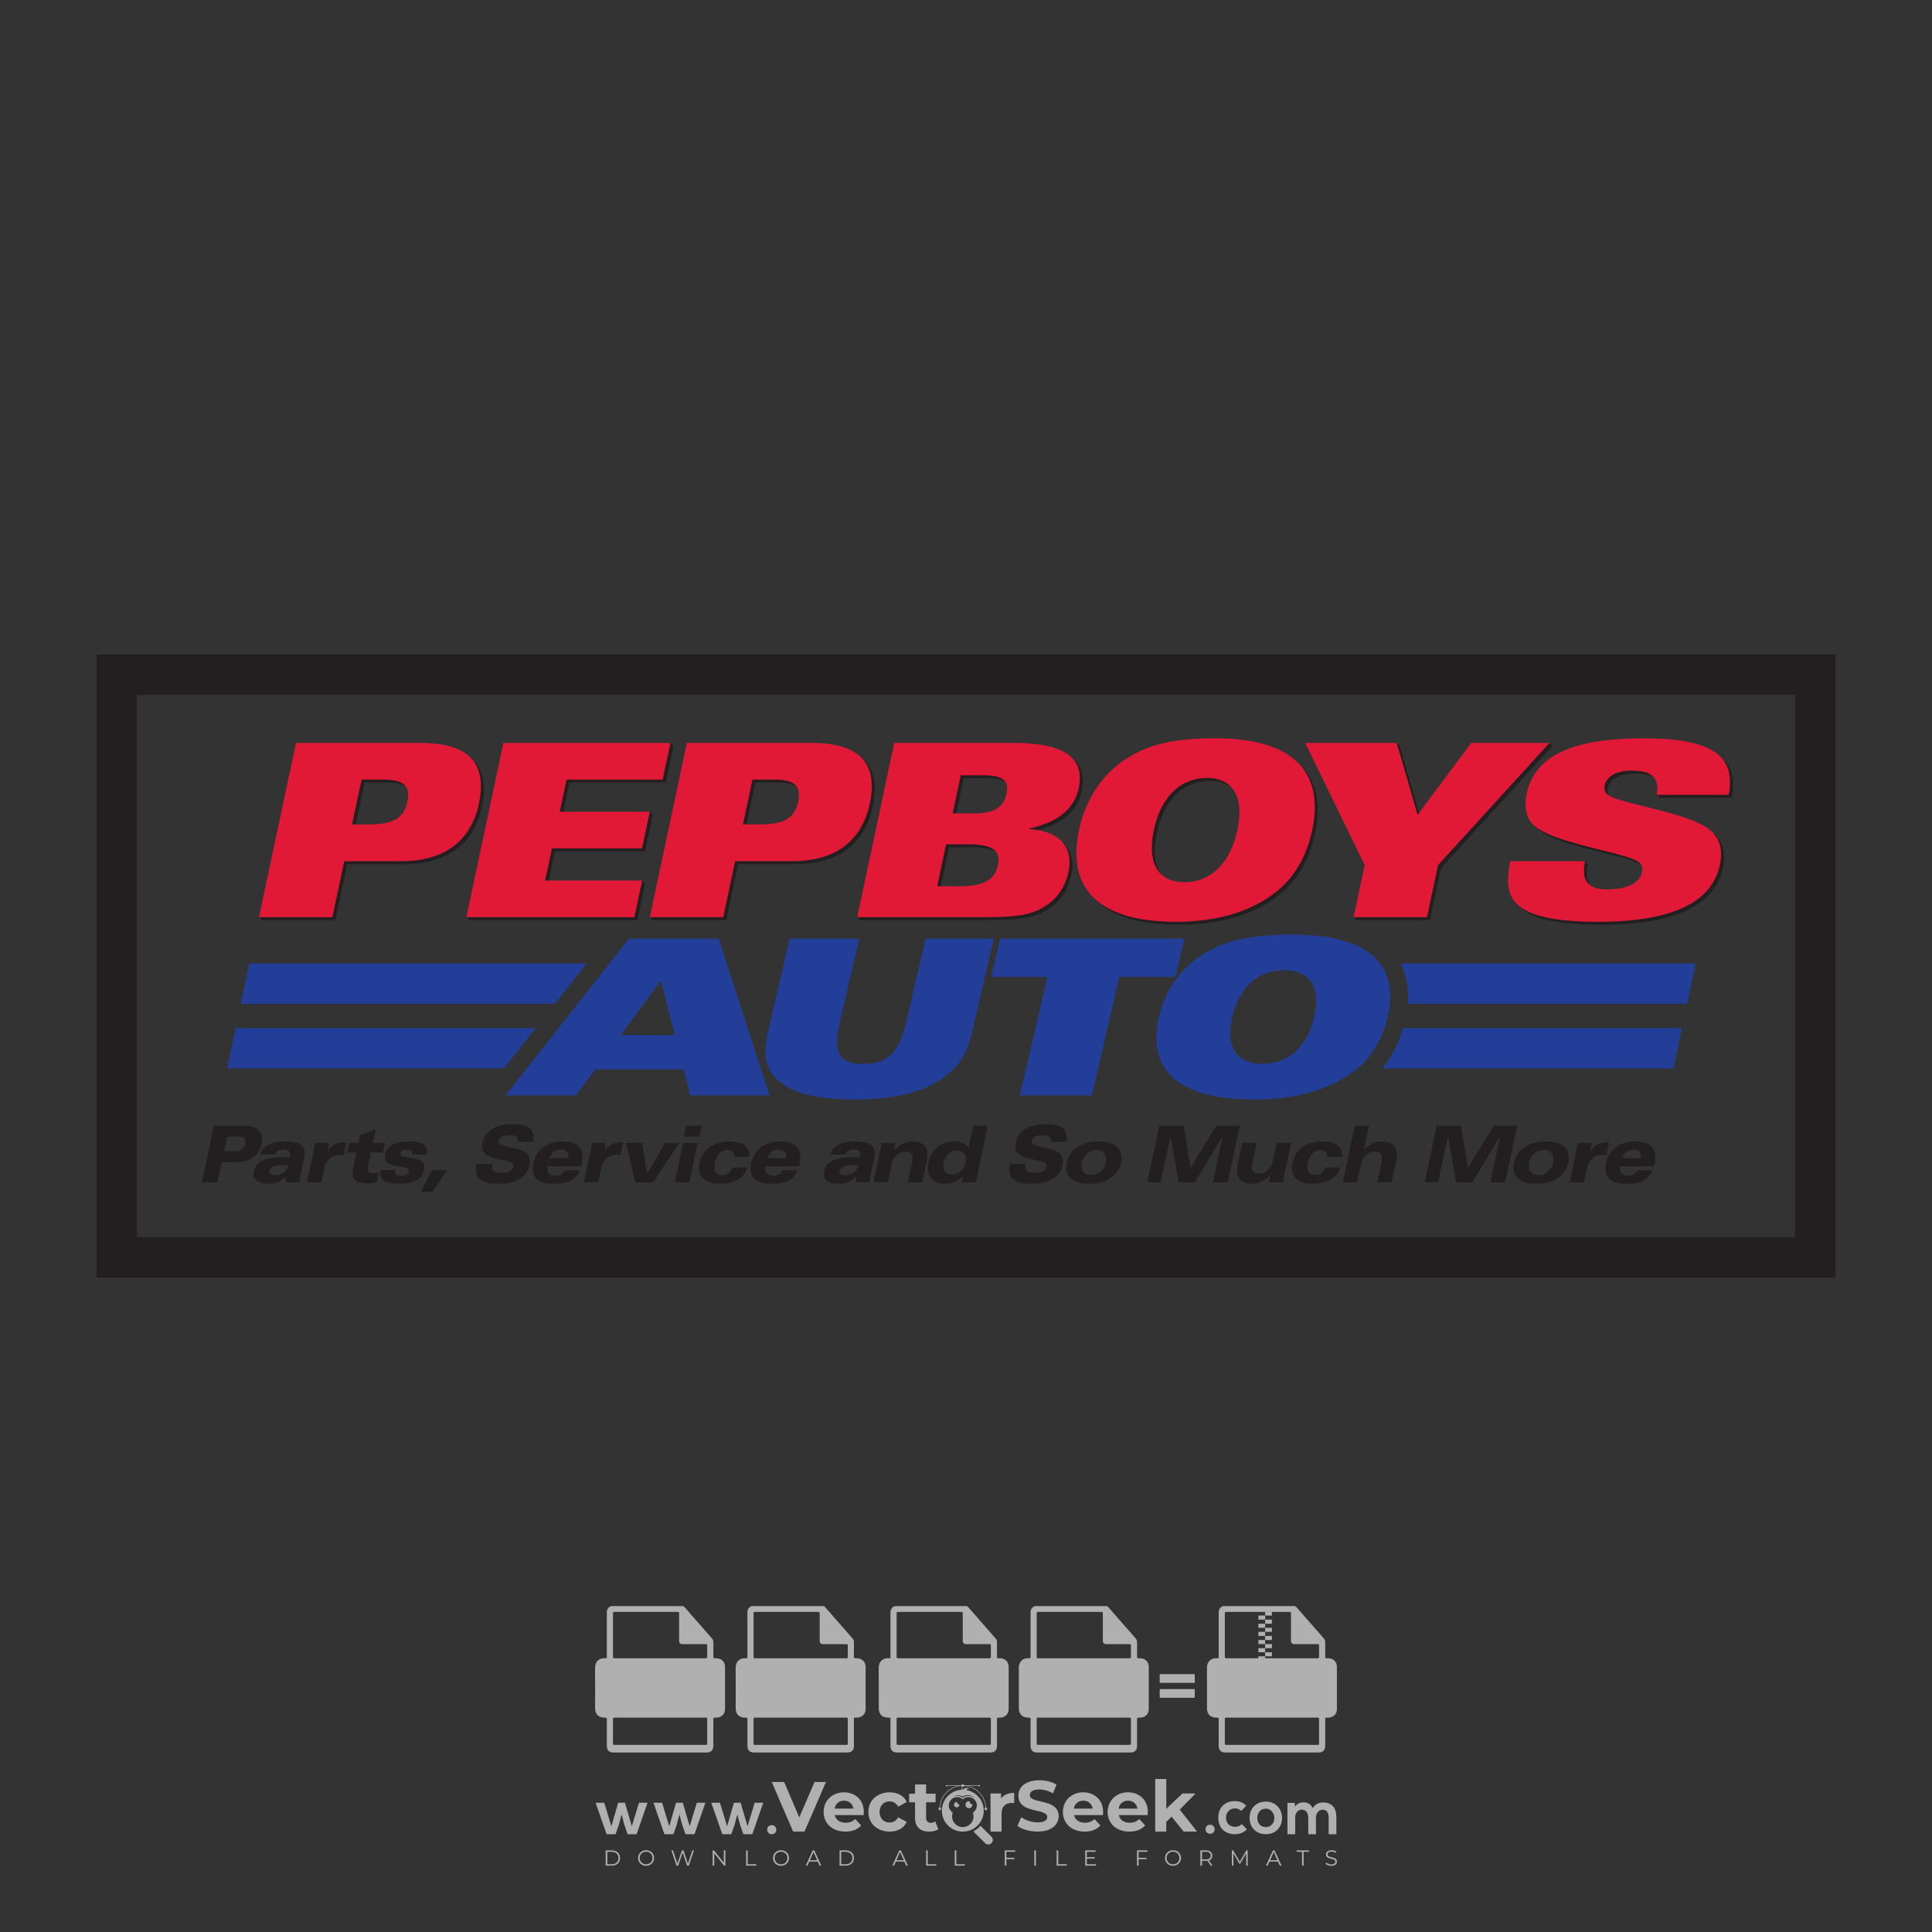 <?xml version="1.0" encoding="iso-8859-1"?>
<!-- Generator: Adobe Illustrator 24.3.0, SVG Export Plug-In . SVG Version: 6.00 Build 0)  -->
<svg version="1.1" id="Layer_1" xmlns="http://www.w3.org/2000/svg" xmlns:xlink="http://www.w3.org/1999/xlink" x="0px" y="0px"
	 viewBox="0 0 500 500" style="enable-background:new 0 0 500 500;" xml:space="preserve">
<rect x="0" y="0" width="500" height="500" fill="#333333" stroke="none"/>
<g id="watermark_1_">
	<g>
		<g id="watermark" style="opacity:0.61;">
			<g>
				<g>
					<g>
						<g>
							<polygon style="fill:#FFFFFF;" points="213.765,461.172 208.204,474.017 205.268,474.017 199.726,461.172 202.938,461.172 
								206.846,470.347 210.81,461.172 							"/>
						</g>
						<g>
							<path style="fill:#FFFFFF;" d="M223.507,469.741h-7.469c0.275,1.23,1.321,1.982,2.826,1.982c1.046,0,1.798-0.312,2.477-0.954
								l1.523,1.651c-0.917,1.046-2.294,1.597-4.074,1.597c-3.413,0-5.634-2.147-5.634-5.083c0-2.954,2.257-5.083,5.267-5.083
								c2.899,0,5.138,1.945,5.138,5.12C223.562,469.191,223.526,469.503,223.507,469.741 M216.002,468.071h4.863
								c-0.202-1.248-1.138-2.055-2.422-2.055C217.139,466.016,216.204,466.805,216.002,468.071"/>
						</g>
						<g>
							<path style="fill:#FFFFFF;" d="M224.735,468.934c0-2.973,2.294-5.083,5.505-5.083c2.074,0,3.707,0.899,4.423,2.514
								l-2.22,1.193c-0.532-0.936-1.321-1.358-2.221-1.358c-1.45,0-2.587,1.009-2.587,2.734c0,1.725,1.138,2.734,2.587,2.734
								c0.899,0,1.688-0.404,2.221-1.358l2.22,1.211c-0.716,1.578-2.349,2.495-4.423,2.495
								C227.029,474.017,224.735,471.907,224.735,468.934"/>
						</g>
						<g>
							<path style="fill:#FFFFFF;" d="M242.828,473.393c-0.587,0.422-1.45,0.624-2.331,0.624c-2.33,0-3.688-1.193-3.688-3.542
								v-4.055h-1.523v-2.202h1.523v-2.404h2.863v2.404h2.459v2.202h-2.459v4.019c0,0.844,0.458,1.303,1.229,1.303
								c0.422,0,0.844-0.128,1.156-0.367L242.828,473.393z"/>
						</g>
					</g>
					<g>
						<path style="fill:#FFFFFF;" d="M262.474,463.997v2.643c-0.238-0.018-0.422-0.037-0.642-0.037
							c-1.578,0-2.624,0.862-2.624,2.753v4.661h-2.863v-9.873h2.734v1.303C259.776,464.493,260.951,463.997,262.474,463.997"/>
					</g>
					<g>
						<path style="fill:#FFFFFF;" d="M263.299,472.53l1.009-2.239c1.083,0.789,2.697,1.339,4.239,1.339
							c1.762,0,2.477-0.587,2.477-1.376c0-2.404-7.469-0.752-7.469-5.524c0-2.184,1.762-4,5.413-4c1.615,0,3.267,0.385,4.459,1.138
							l-0.918,2.257c-1.193-0.679-2.422-1.009-3.56-1.009c-1.761,0-2.44,0.66-2.44,1.468c0,2.367,7.468,0.734,7.468,5.45
							c0,2.147-1.78,3.982-5.45,3.982C266.492,474.017,264.437,473.411,263.299,472.53"/>
					</g>
					<g>
						<path style="fill:#FFFFFF;" d="M285.428,469.741h-7.469c0.275,1.23,1.321,1.982,2.826,1.982c1.046,0,1.798-0.312,2.477-0.954
							l1.523,1.651c-0.918,1.046-2.294,1.597-4.074,1.597c-3.413,0-5.634-2.147-5.634-5.083c0-2.954,2.257-5.083,5.267-5.083
							c2.9,0,5.138,1.945,5.138,5.12C285.484,469.191,285.447,469.503,285.428,469.741 M277.923,468.071h4.863
							c-0.202-1.248-1.138-2.055-2.422-2.055C279.061,466.016,278.125,466.805,277.923,468.071"/>
					</g>
					<g>
						<path style="fill:#FFFFFF;" d="M297.007,469.741h-7.469c0.275,1.23,1.321,1.982,2.826,1.982c1.046,0,1.798-0.312,2.477-0.954
							l1.523,1.651c-0.918,1.046-2.294,1.597-4.074,1.597c-3.413,0-5.634-2.147-5.634-5.083c0-2.954,2.257-5.083,5.267-5.083
							c2.899,0,5.138,1.945,5.138,5.12C297.062,469.191,297.025,469.503,297.007,469.741 M289.501,468.071h4.863
							c-0.202-1.248-1.138-2.055-2.422-2.055C290.639,466.016,289.703,466.805,289.501,468.071"/>
					</g>
					<g>
						<polygon style="fill:#FFFFFF;" points="303.208,470.145 301.831,471.503 301.831,474.017 298.969,474.017 298.969,460.401 
							301.831,460.401 301.831,468.108 306.016,464.144 309.429,464.144 305.318,468.328 309.796,474.017 306.327,474.017 						"/>
					</g>
					<g>
						<path style="fill:#FFFFFF;" d="M256.601,475.359L256.601,475.359l-2.86-2.86c-0.435,0.508-0.953,0.943-1.534,1.284
							c-0.092,0.069-0.186,0.136-0.283,0.199l3.027,3.027c0.456,0.456,1.195,0.456,1.65,0
							C257.057,476.554,257.057,475.815,256.601,475.359"/>
					</g>
					<g>
						<path style="fill:#FFFFFF;" d="M249.984,463.244c0.221-0.173,0.495-0.281,0.797-0.281c0.042,0,0.083,0.002,0.124,0.006
							c-0.214-0.156-0.478-0.249-0.764-0.249c-0.395,0-0.744,0.18-0.981,0.458c-0.051,0-0.1,0.006-0.151,0.008
							c0.039-0.077,0.064-0.162,0.064-0.255c0-0.234-0.143-0.434-0.346-0.519c0.087,0.126,0.138,0.279,0.138,0.445
							c0,0.122-0.031,0.237-0.081,0.341c-2.811,0.201-5.03,2.539-5.03,5.4c0,2.993,2.426,5.42,5.42,5.42
							c2.993,0,5.42-2.426,5.42-5.42C254.595,465.879,252.593,463.635,249.984,463.244 M247.983,464.656
							c0.435,0,0.844,0.112,1.199,0.309c0.374-0.245,0.82-0.387,1.299-0.387c0.711,0,1.348,0.312,1.784,0.806
							c-0.435-0.379-1.004-0.61-1.627-0.61c-0.449,0-0.87,0.12-1.234,0.329c-0.079,0.046-0.156,0.096-0.229,0.15
							c-0.065-0.048-0.133-0.093-0.204-0.134c-0.369-0.219-0.8-0.344-1.26-0.344c-0.3,0-0.588,0.054-0.854,0.152
							C247.196,464.754,247.578,464.656,247.983,464.656 M251.772,469.098c0.115,0.305,0.181,0.634,0.181,0.979
							c0,1.534-1.244,2.777-2.778,2.777c-1.534,0-2.777-1.243-2.777-2.777c0-0.345,0.066-0.674,0.181-0.979
							c-0.62-0.382-1.035-1.064-1.035-1.846c0-1.197,0.971-2.168,2.168-2.168c0.565,0,1.078,0.218,1.463,0.572
							c0.386-0.354,0.899-0.572,1.464-0.572c1.197,0,2.168,0.971,2.168,2.168C252.807,468.034,252.392,468.716,251.772,469.098"/>
					</g>
					<g>
						<path style="fill:#FFFFFF;" d="M251.666,467.061c0,0.497-0.404,0.901-0.901,0.901c-0.497,0-0.901-0.404-0.901-0.901
							s0.404-0.901,0.901-0.901c0.101,0,0.197,0.017,0.287,0.047c-0.03,0.062-0.045,0.132-0.045,0.204
							c0,0.273,0.221,0.494,0.494,0.494c0.05,0,0.099-0.008,0.146-0.022C251.66,466.941,251.666,467,251.666,467.061"/>
					</g>
					<g>
						<path style="fill:#FFFFFF;" d="M248.255,467.061c0,0.376-0.305,0.681-0.681,0.681c-0.376,0-0.681-0.305-0.681-0.681
							s0.305-0.681,0.681-0.681c0.076,0,0.149,0.013,0.217,0.035c-0.023,0.047-0.034,0.1-0.034,0.155
							c0,0.206,0.167,0.374,0.374,0.374c0.038,0,0.075-0.006,0.11-0.017C248.25,466.97,248.255,467.015,248.255,467.061"/>
					</g>
					<g>
						<g>
							<g>
								<rect x="242.908" y="467.83" style="fill:#FFFFFF;" width="0.616" height="0.616"/>
							</g>
							<g>
								<rect x="254.827" y="467.83" style="fill:#FFFFFF;" width="0.616" height="0.616"/>
							</g>
							<g>
								<path style="fill:#FFFFFF;" d="M255.205,468.082h-0.14c0-3.248-2.642-5.89-5.89-5.89c-3.248,0-5.89,2.642-5.89,5.89h-0.14
									c0-1.611,0.627-3.125,1.766-4.264c1.139-1.139,2.653-1.766,4.264-1.766c1.611,0,3.125,0.627,4.264,1.766
									C254.578,464.957,255.205,466.471,255.205,468.082"/>
							</g>
						</g>
						<g>
							<rect x="248.868" y="461.814" style="fill:#FFFFFF;" width="0.616" height="0.616"/>
						</g>
						<g>
							<rect x="244.95" y="462.052" style="fill:#FFFFFF;" width="8.45" height="0.14"/>
						</g>
						<g>
							<path style="fill:#FFFFFF;" d="M245.174,462.15c0,0.108-0.088,0.196-0.196,0.196c-0.108,0-0.196-0.088-0.196-0.196
								c0-0.108,0.088-0.196,0.196-0.196C245.086,461.954,245.174,462.042,245.174,462.15"/>
						</g>
						<g>
							<path style="fill:#FFFFFF;" d="M253.596,462.15c0,0.108-0.088,0.196-0.196,0.196c-0.108,0-0.196-0.088-0.196-0.196
								c0-0.108,0.088-0.196,0.196-0.196C253.509,461.954,253.596,462.042,253.596,462.15"/>
						</g>
					</g>
				</g>
				<g>
					<path style="fill:#FFFFFF;" d="M314.356,473.409c0,1.559-2.364,1.559-2.364,0C311.993,471.851,314.356,471.851,314.356,473.409
						z"/>
				</g>
				<g>
					<g>
						<g>
							<path style="fill:#FFFFFF;" d="M161.739,466.549l1.772,6.088l1.855-6.088h2.215l-2.823,8.14h-2.33l-0.837-2.396l-0.722-2.708
								l-0.722,2.708l-0.837,2.396h-2.33l-2.839-8.14h2.231l1.855,6.088l1.756-6.088H161.739z"/>
						</g>
						<g>
							<path style="fill:#FFFFFF;" d="M176.713,466.549l1.772,6.088l1.855-6.088h2.215l-2.823,8.14h-2.33l-0.837-2.396l-0.722-2.708
								l-0.722,2.708l-0.837,2.396h-2.33l-2.839-8.14h2.231l1.855,6.088l1.756-6.088H176.713z"/>
						</g>
						<g>
							<path style="fill:#FFFFFF;" d="M191.687,466.549l1.772,6.088l1.855-6.088h2.215l-2.823,8.14h-2.33l-0.837-2.396l-0.722-2.708
								l-0.722,2.708l-0.837,2.396h-2.33l-2.839-8.14h2.231l1.855,6.088l1.756-6.088H191.687z"/>
						</g>
					</g>
					<g>
						<path style="fill:#FFFFFF;" d="M200.908,473.52c0,1.559-2.364,1.559-2.364,0C198.545,471.962,200.908,471.962,200.908,473.52z
							"/>
					</g>
					<g>
						<path style="fill:#FFFFFF;" d="M322.71,473.409c-0.935,0.919-1.919,1.28-3.117,1.28c-2.346,0-4.3-1.411-4.3-4.282
							s1.953-4.284,4.3-4.284c1.149,0,2.035,0.329,2.921,1.199l-1.264,1.329c-0.476-0.428-1.066-0.64-1.623-0.64
							c-1.346,0-2.33,0.985-2.33,2.396c0,1.542,1.05,2.362,2.297,2.362c0.64,0,1.28-0.18,1.772-0.672L322.71,473.409z"/>
					</g>
					<g>
						<path style="fill:#FFFFFF;" d="M331.805,470.472c0,2.33-1.591,4.217-4.217,4.217c-2.626,0-4.201-1.887-4.201-4.217
							c0-2.314,1.609-4.217,4.185-4.217C330.149,466.255,331.805,468.158,331.805,470.472z M325.389,470.472
							c0,1.231,0.739,2.38,2.199,2.38c1.46,0,2.199-1.149,2.199-2.38c0-1.215-0.854-2.396-2.199-2.396
							C326.144,468.077,325.389,469.258,325.389,470.472z"/>
					</g>
					<g>
						<path style="fill:#FFFFFF;" d="M338.572,474.689v-4.332c0-1.068-0.559-2.035-1.658-2.035c-1.082,0-1.722,0.967-1.722,2.035
							v4.332h-2.003v-8.107h1.855l0.148,0.985c0.426-0.82,1.362-1.116,2.133-1.116c0.969,0,1.937,0.394,2.396,1.51
							c0.723-1.149,1.658-1.478,2.708-1.478c2.297,0,3.43,1.412,3.43,3.84v4.365h-2.003v-4.365c0-1.066-0.442-1.97-1.526-1.97
							c-1.082,0-1.756,0.935-1.756,2.003v4.332H338.572z"/>
					</g>
				</g>
			</g>
		</g>
		<g style="opacity:0.61;">
			<g>
				<g>
					<path style="fill:#FFFFFF;" d="M345.988,431.299c-0.006-1.224-0.959-2.121-2.189-2.14c-0.924-0.014-0.832,0.12-0.834-0.867
						c-0.003-1.097-0.007-2.194,0.003-3.292c0.003-0.379-0.112-0.691-0.362-0.976c-2.342-2.668-4.678-5.342-7.019-8.011
						c-0.12-0.137-0.275-0.244-0.414-0.366c-6.214,0-12.427,0-18.641,0c-0.794,0.293-1.14,0.868-1.138,1.709
						c0.01,3.748,0.004,7.496,0.004,11.243c0,0.556-0.003,0.589-0.55,0.551c-1.497-0.102-2.516,0.986-2.497,2.492
						c0.044,3.476,0.013,6.953,0.014,10.429c0.001,1.58,0.867,2.443,2.45,2.449c0.582,0.002,0.582,0.002,0.582,0.6
						c0,2.219-0.001,4.438,0.001,6.657c0.001,1.192,0.58,1.771,1.768,1.771c8.013,0.001,16.027,0.001,24.04,0
						c1.168,0,1.755-0.583,1.757-1.745c0.002-2.256,0-4.512,0.001-6.768c0-0.512,0.002-0.511,0.52-0.515
						c0.271-0.002,0.541,0.008,0.809-0.058c0.996-0.246,1.69-1.044,1.694-2.069C346.003,438.696,346.005,434.997,345.988,431.299z
						 M317.537,417.162c5.337,0,10.674,0,16.01,0c0.548,0,0.554,0.007,0.554,0.561c0.001,2.243-0.001,4.486,0.001,6.73
						c0.001,0.811,0.249,1.059,1.06,1.059c1.91,0.001,3.821,0,5.731,0.001c0.458,0,0.479,0.021,0.481,0.483
						c0.003,0.887,0.002,1.775,0,2.662c-0.001,0.477-0.024,0.498-0.504,0.499c-3.895,0.001-7.79,0-11.684,0
						c-3.882,0-7.765,0-11.647,0c-0.55,0-0.552-0.001-0.552-0.561c-0.001-3.624-0.001-7.247,0-10.871
						C316.987,417.166,316.991,417.162,317.537,417.162z M340.822,451.579c-3.883,0.001-7.766,0-11.65,0c-3.871,0-7.742,0-11.613,0
						c-0.572,0-0.574-0.002-0.574-0.579c-0.001-1.997-0.001-3.994,0.001-5.991c0-0.464,0.023-0.486,0.478-0.487
						c7.803-0.001,15.607-0.001,23.41,0c0.478,0,0.499,0.02,0.499,0.503c0.002,1.997,0.001,3.994,0,5.991
						C341.375,451.574,341.37,451.579,340.822,451.579z"/>
				</g>
				<g>
					<g>
						<rect x="327.418" y="417.053" style="fill:#FFFFFF;" width="1.757" height="1.054"/>
					</g>
					<g>
						<rect x="325.662" y="418.107" style="fill:#FFFFFF;" width="1.757" height="1.054"/>
					</g>
					<g>
						<rect x="327.418" y="419.161" style="fill:#FFFFFF;" width="1.757" height="1.054"/>
					</g>
					<g>
						<rect x="325.662" y="420.215" style="fill:#FFFFFF;" width="1.757" height="1.054"/>
					</g>
					<g>
						<rect x="327.418" y="421.269" style="fill:#FFFFFF;" width="1.757" height="1.054"/>
					</g>
					<g>
						<rect x="325.662" y="422.323" style="fill:#FFFFFF;" width="1.757" height="1.054"/>
					</g>
					<g>
						<rect x="327.418" y="423.378" style="fill:#FFFFFF;" width="1.757" height="1.054"/>
					</g>
					<g>
						<rect x="325.662" y="424.432" style="fill:#FFFFFF;" width="1.757" height="1.054"/>
					</g>
					<g>
						<rect x="327.418" y="425.486" style="fill:#FFFFFF;" width="1.757" height="1.054"/>
					</g>
					<g>
						<rect x="325.662" y="426.54" style="fill:#FFFFFF;" width="1.757" height="1.054"/>
					</g>
					<g>
						<rect x="327.418" y="427.594" style="fill:#FFFFFF;" width="1.757" height="1.054"/>
					</g>
					<g>
						<rect x="325.662" y="428.648" style="fill:#FFFFFF;" width="1.757" height="1.054"/>
					</g>
				</g>
			</g>
			<g>
				<path style="fill:#FFFFFF;" d="M187.637,431.299c-0.006-1.224-0.959-2.121-2.189-2.14c-0.924-0.014-0.832,0.12-0.834-0.867
					c-0.003-1.097-0.007-2.194,0.003-3.292c0.003-0.379-0.112-0.691-0.362-0.976c-2.342-2.668-4.678-5.342-7.019-8.011
					c-0.12-0.137-0.275-0.244-0.414-0.366c-6.214,0-12.427,0-18.641,0c-0.794,0.293-1.14,0.868-1.138,1.709
					c0.01,3.748,0.004,7.496,0.004,11.243c0,0.556-0.003,0.589-0.55,0.551c-1.497-0.102-2.516,0.986-2.497,2.492
					c0.044,3.476,0.013,6.953,0.014,10.429c0.001,1.58,0.867,2.443,2.45,2.449c0.582,0.002,0.582,0.002,0.582,0.6
					c0,2.219-0.001,4.438,0.001,6.657c0.001,1.192,0.58,1.771,1.768,1.771c8.013,0.001,16.027,0.001,24.04,0
					c1.168,0,1.755-0.583,1.757-1.745c0.002-2.256,0-4.512,0.001-6.768c0-0.512,0.002-0.511,0.52-0.515
					c0.271-0.002,0.541,0.008,0.809-0.058c0.996-0.246,1.69-1.044,1.694-2.069C187.652,438.696,187.655,434.997,187.637,431.299z
					 M159.187,417.162c5.337,0,10.674,0,16.01,0c0.548,0,0.554,0.007,0.554,0.561c0.001,2.243-0.001,4.486,0.001,6.73
					c0.001,0.811,0.249,1.059,1.06,1.059c1.91,0.001,3.821,0,5.731,0.001c0.458,0,0.479,0.021,0.481,0.483
					c0.003,0.887,0.002,1.775,0,2.662c-0.001,0.477-0.024,0.498-0.504,0.499c-3.895,0.001-7.79,0-11.684,0
					c-3.882,0-7.765,0-11.647,0c-0.55,0-0.552-0.001-0.552-0.561c-0.001-3.624-0.001-7.247,0-10.871
					C158.636,417.166,158.64,417.162,159.187,417.162z M182.472,451.579c-3.883,0.001-7.766,0-11.65,0c-3.871,0-7.742,0-11.613,0
					c-0.572,0-0.574-0.002-0.574-0.579c-0.001-1.997-0.001-3.994,0.001-5.991c0-0.464,0.023-0.486,0.478-0.487
					c7.803-0.001,15.607-0.001,23.41,0c0.478,0,0.499,0.02,0.499,0.503c0.002,1.997,0.001,3.994,0,5.991
					C183.024,451.574,183.019,451.579,182.472,451.579z"/>
			</g>
			<g>
				<path style="fill:#FFFFFF;" d="M159.779,440.669v-7.897h2.779c0.375,0,0.726,0.061,1.053,0.182
					c0.327,0.121,0.612,0.292,0.855,0.513c0.242,0.221,0.434,0.483,0.573,0.789c0.14,0.305,0.21,0.642,0.21,1.009
					c0,0.375-0.07,0.715-0.21,1.02c-0.14,0.305-0.331,0.568-0.573,0.789c-0.243,0.221-0.528,0.392-0.855,0.513
					c-0.327,0.121-0.678,0.182-1.053,0.182h-1.29v2.901H159.779z M162.58,436.356c0.39,0,0.684-0.111,0.882-0.331
					c0.199-0.22,0.298-0.474,0.298-0.761c0-0.14-0.024-0.276-0.072-0.408c-0.048-0.132-0.121-0.248-0.221-0.347
					c-0.099-0.099-0.223-0.178-0.37-0.237c-0.147-0.059-0.32-0.089-0.518-0.089h-1.312v2.173H162.58z"/>
				<path style="fill:#FFFFFF;" d="M166.308,432.771h1.731l3.177,5.294h0.088l-0.088-1.522v-3.772h1.478v7.897h-1.566l-3.353-5.592
					h-0.088l0.088,1.522v4.07h-1.467V432.771z"/>
				<path style="fill:#FFFFFF;" d="M177.922,436.334h3.872c0.022,0.089,0.04,0.195,0.055,0.32c0.014,0.125,0.022,0.25,0.022,0.375
					c0,0.507-0.077,0.985-0.231,1.434c-0.154,0.449-0.397,0.849-0.728,1.202c-0.353,0.375-0.776,0.666-1.268,0.871
					c-0.493,0.206-1.055,0.309-1.688,0.309c-0.574,0-1.114-0.103-1.622-0.309c-0.507-0.206-0.948-0.492-1.323-0.86
					c-0.375-0.367-0.673-0.803-0.894-1.307c-0.221-0.504-0.331-1.053-0.331-1.649c0-0.595,0.11-1.145,0.331-1.649
					c0.221-0.504,0.518-0.939,0.894-1.307c0.375-0.367,0.816-0.654,1.323-0.86c0.507-0.206,1.048-0.309,1.622-0.309
					c0.64,0,1.211,0.11,1.715,0.331c0.504,0.221,0.935,0.526,1.296,0.915l-1.025,1.004c-0.258-0.272-0.544-0.48-0.861-0.623
					c-0.316-0.143-0.695-0.215-1.136-0.215c-0.361,0-0.703,0.065-1.026,0.193c-0.324,0.129-0.607,0.311-0.85,0.546
					c-0.242,0.235-0.436,0.52-0.579,0.855c-0.143,0.335-0.215,0.708-0.215,1.119c0,0.412,0.072,0.785,0.215,1.12
					c0.143,0.335,0.338,0.62,0.584,0.855c0.246,0.235,0.531,0.418,0.855,0.546c0.323,0.129,0.669,0.193,1.037,0.193
					c0.419,0,0.773-0.061,1.064-0.182c0.29-0.121,0.538-0.278,0.744-0.469c0.148-0.132,0.275-0.3,0.381-0.502
					c0.106-0.202,0.189-0.428,0.248-0.678h-2.482V436.334z"/>
			</g>
			<g>
				<path style="fill:#FFFFFF;" d="M224.019,431.299c-0.006-1.224-0.959-2.121-2.189-2.14c-0.924-0.014-0.832,0.12-0.834-0.867
					c-0.003-1.097-0.007-2.194,0.003-3.292c0.003-0.379-0.112-0.691-0.362-0.976c-2.342-2.668-4.678-5.342-7.019-8.011
					c-0.12-0.137-0.275-0.244-0.414-0.366c-6.214,0-12.427,0-18.641,0c-0.794,0.293-1.14,0.868-1.138,1.709
					c0.01,3.748,0.004,7.496,0.004,11.243c0,0.556-0.003,0.589-0.55,0.551c-1.497-0.102-2.516,0.986-2.497,2.492
					c0.044,3.476,0.013,6.953,0.014,10.429c0.001,1.58,0.867,2.443,2.45,2.449c0.582,0.002,0.582,0.002,0.582,0.6
					c0,2.219-0.001,4.438,0.001,6.657c0.001,1.192,0.58,1.771,1.768,1.771c8.013,0.001,16.027,0.001,24.04,0
					c1.168,0,1.755-0.583,1.757-1.745c0.002-2.256,0-4.512,0.001-6.768c0-0.512,0.002-0.511,0.52-0.515
					c0.271-0.002,0.541,0.008,0.809-0.058c0.997-0.246,1.69-1.044,1.694-2.069C224.034,438.696,224.036,434.997,224.019,431.299z
					 M195.568,417.162c5.337,0,10.674,0,16.01,0c0.548,0,0.554,0.007,0.554,0.561c0.001,2.243-0.001,4.486,0.001,6.73
					c0.001,0.811,0.249,1.059,1.06,1.059c1.91,0.001,3.821,0,5.731,0.001c0.458,0,0.479,0.021,0.481,0.483
					c0.003,0.887,0.002,1.775,0,2.662c-0.001,0.477-0.024,0.498-0.504,0.499c-3.895,0.001-7.79,0-11.684,0
					c-3.882,0-7.765,0-11.647,0c-0.55,0-0.552-0.001-0.552-0.561c-0.001-3.624-0.001-7.247,0-10.871
					C195.018,417.166,195.022,417.162,195.568,417.162z M218.854,451.579c-3.883,0.001-7.766,0-11.65,0c-3.871,0-7.742,0-11.613,0
					c-0.572,0-0.574-0.002-0.574-0.579c-0.001-1.997-0.001-3.994,0.001-5.991c0-0.464,0.023-0.486,0.478-0.487
					c7.803-0.001,15.607-0.001,23.41,0c0.478,0,0.499,0.02,0.499,0.503c0.002,1.997,0.001,3.994,0,5.991
					C219.406,451.574,219.401,451.579,218.854,451.579z"/>
			</g>
			<g>
				<path style="fill:#FFFFFF;" d="M205.111,432.771h1.699l2.967,7.897h-1.644l-0.651-1.886h-3.044l-0.651,1.886h-1.643
					L205.111,432.771z M206.997,437.415l-0.706-1.974l-0.287-0.96h-0.088l-0.287,0.96l-0.706,1.974H206.997z"/>
				<path style="fill:#FFFFFF;" d="M211.331,434.536c-0.125,0-0.245-0.024-0.359-0.072c-0.114-0.048-0.213-0.114-0.298-0.199
					c-0.084-0.084-0.151-0.182-0.198-0.292c-0.048-0.11-0.072-0.232-0.072-0.364s0.024-0.254,0.072-0.364
					c0.048-0.11,0.114-0.208,0.198-0.292c0.084-0.084,0.184-0.151,0.298-0.198c0.114-0.048,0.233-0.072,0.359-0.072
					c0.257,0,0.478,0.09,0.662,0.27c0.184,0.181,0.276,0.399,0.276,0.656s-0.092,0.476-0.276,0.656
					C211.809,434.446,211.589,434.536,211.331,434.536z M210.615,440.669v-5.404h1.445v5.404H210.615z"/>
			</g>
			<g>
				<path style="fill:#FFFFFF;" d="M261.044,431.299c-0.006-1.224-0.959-2.121-2.189-2.14c-0.924-0.014-0.832,0.12-0.834-0.867
					c-0.003-1.097-0.007-2.194,0.003-3.292c0.003-0.379-0.112-0.691-0.362-0.976c-2.342-2.668-4.678-5.342-7.019-8.011
					c-0.12-0.137-0.275-0.244-0.414-0.366c-6.214,0-12.427,0-18.641,0c-0.794,0.293-1.14,0.868-1.138,1.709
					c0.01,3.748,0.004,7.496,0.004,11.243c0,0.556-0.003,0.589-0.55,0.551c-1.497-0.102-2.516,0.986-2.497,2.492
					c0.044,3.476,0.013,6.953,0.014,10.429c0.001,1.58,0.867,2.443,2.45,2.449c0.582,0.002,0.582,0.002,0.582,0.6
					c0,2.219-0.001,4.438,0.001,6.657c0.001,1.192,0.58,1.771,1.768,1.771c8.013,0.001,16.027,0.001,24.04,0
					c1.168,0,1.755-0.583,1.757-1.745c0.002-2.256,0-4.512,0.001-6.768c0-0.512,0.002-0.511,0.52-0.515
					c0.271-0.002,0.541,0.008,0.809-0.058c0.996-0.246,1.69-1.044,1.694-2.069C261.059,438.696,261.061,434.997,261.044,431.299z
					 M232.593,417.162c5.337,0,10.674,0,16.01,0c0.548,0,0.554,0.007,0.554,0.561c0.001,2.243-0.001,4.486,0.001,6.73
					c0.001,0.811,0.249,1.059,1.06,1.059c1.91,0.001,3.821,0,5.731,0.001c0.458,0,0.479,0.021,0.481,0.483
					c0.003,0.887,0.002,1.775,0,2.662c-0.001,0.477-0.024,0.498-0.504,0.499c-3.895,0.001-7.79,0-11.684,0
					c-3.882,0-7.765,0-11.647,0c-0.55,0-0.552-0.001-0.552-0.561c-0.001-3.624-0.001-7.247,0-10.871
					C232.042,417.166,232.047,417.162,232.593,417.162z M255.878,451.579c-3.883,0.001-7.766,0-11.65,0c-3.871,0-7.742,0-11.613,0
					c-0.572,0-0.574-0.002-0.574-0.579c-0.001-1.997-0.001-3.994,0.001-5.991c0-0.464,0.023-0.486,0.478-0.487
					c7.803-0.001,15.607-0.001,23.41,0c0.478,0,0.499,0.02,0.499,0.503c0.002,1.997,0.001,3.994,0,5.991
					C256.431,451.574,256.426,451.579,255.878,451.579z"/>
			</g>
			<g>
				<path style="fill:#FFFFFF;" d="M236.361,440.845c-0.338,0-0.662-0.048-0.971-0.143c-0.309-0.095-0.592-0.239-0.849-0.43
					c-0.257-0.191-0.481-0.425-0.673-0.7c-0.191-0.276-0.342-0.597-0.452-0.965l1.401-0.551c0.103,0.397,0.283,0.726,0.54,0.987
					c0.257,0.261,0.596,0.392,1.015,0.392c0.154,0,0.303-0.02,0.447-0.061c0.143-0.04,0.272-0.099,0.386-0.176
					s0.204-0.175,0.27-0.292c0.066-0.118,0.099-0.254,0.099-0.408c0-0.147-0.026-0.279-0.077-0.397
					c-0.051-0.117-0.138-0.227-0.259-0.331c-0.121-0.103-0.28-0.202-0.475-0.298c-0.195-0.095-0.435-0.195-0.722-0.298l-0.485-0.176
					c-0.213-0.073-0.429-0.173-0.645-0.298c-0.217-0.125-0.413-0.276-0.59-0.452c-0.177-0.176-0.322-0.384-0.436-0.623
					c-0.114-0.239-0.171-0.509-0.171-0.81c0-0.309,0.06-0.597,0.182-0.866c0.121-0.268,0.294-0.503,0.518-0.706
					c0.224-0.202,0.492-0.36,0.805-0.474s0.66-0.171,1.042-0.171c0.397,0,0.74,0.053,1.031,0.16
					c0.291,0.107,0.537,0.243,0.739,0.408c0.202,0.165,0.366,0.348,0.491,0.546c0.125,0.199,0.217,0.386,0.276,0.563l-1.312,0.551
					c-0.074-0.221-0.208-0.419-0.402-0.596c-0.195-0.176-0.462-0.265-0.8-0.265c-0.324,0-0.592,0.075-0.805,0.226
					c-0.213,0.151-0.32,0.348-0.32,0.59c0,0.235,0.103,0.436,0.309,0.601c0.206,0.165,0.533,0.325,0.982,0.48l0.497,0.165
					c0.316,0.111,0.605,0.237,0.866,0.381c0.261,0.143,0.485,0.314,0.673,0.513c0.187,0.199,0.331,0.425,0.43,0.678
					c0.1,0.254,0.149,0.546,0.149,0.877c0,0.412-0.083,0.767-0.248,1.064c-0.165,0.298-0.377,0.542-0.634,0.734
					c-0.258,0.191-0.548,0.335-0.872,0.43C236.986,440.797,236.67,440.845,236.361,440.845z"/>
				<path style="fill:#FFFFFF;" d="M239.516,432.771h1.61l1.633,4.754l0.287,1.015h0.088l0.309-1.015l1.699-4.754h1.61l-2.879,7.897
					h-1.566L239.516,432.771z"/>
				<path style="fill:#FFFFFF;" d="M251.097,436.334h3.871c0.022,0.089,0.04,0.195,0.055,0.32c0.015,0.125,0.023,0.25,0.023,0.375
					c0,0.507-0.078,0.985-0.232,1.434c-0.154,0.449-0.397,0.849-0.728,1.202c-0.353,0.375-0.775,0.666-1.268,0.871
					c-0.493,0.206-1.055,0.309-1.688,0.309c-0.574,0-1.114-0.103-1.621-0.309c-0.507-0.206-0.949-0.492-1.324-0.86
					c-0.375-0.367-0.673-0.803-0.894-1.307c-0.22-0.504-0.331-1.053-0.331-1.649c0-0.595,0.11-1.145,0.331-1.649
					c0.221-0.504,0.518-0.939,0.894-1.307c0.375-0.367,0.816-0.654,1.324-0.86c0.507-0.206,1.047-0.309,1.621-0.309
					c0.64,0,1.211,0.11,1.715,0.331c0.504,0.221,0.936,0.526,1.296,0.915l-1.026,1.004c-0.257-0.272-0.544-0.48-0.861-0.623
					c-0.316-0.143-0.694-0.215-1.136-0.215c-0.36,0-0.702,0.065-1.026,0.193c-0.323,0.129-0.607,0.311-0.849,0.546
					c-0.243,0.235-0.436,0.52-0.579,0.855c-0.143,0.335-0.215,0.708-0.215,1.119c0,0.412,0.072,0.785,0.215,1.12
					c0.143,0.335,0.338,0.62,0.585,0.855c0.246,0.235,0.531,0.418,0.854,0.546c0.324,0.129,0.669,0.193,1.037,0.193
					c0.419,0,0.774-0.061,1.064-0.182c0.29-0.121,0.539-0.278,0.745-0.469c0.147-0.132,0.274-0.3,0.38-0.502
					c0.107-0.202,0.189-0.428,0.248-0.678h-2.482V436.334z"/>
			</g>
			<g>
				<path style="fill:#FFFFFF;" d="M297.3,431.299c-0.006-1.224-0.959-2.121-2.189-2.14c-0.924-0.014-0.832,0.12-0.834-0.867
					c-0.003-1.097-0.007-2.194,0.003-3.292c0.003-0.379-0.112-0.691-0.362-0.976c-2.342-2.668-4.678-5.342-7.019-8.011
					c-0.12-0.137-0.275-0.244-0.414-0.366c-6.214,0-12.427,0-18.641,0c-0.794,0.293-1.14,0.868-1.138,1.709
					c0.01,3.748,0.004,7.496,0.004,11.243c0,0.556-0.003,0.589-0.55,0.551c-1.497-0.102-2.516,0.986-2.497,2.492
					c0.044,3.476,0.013,6.953,0.014,10.429c0.001,1.58,0.867,2.443,2.45,2.449c0.582,0.002,0.582,0.002,0.582,0.6
					c0,2.219-0.001,4.438,0.001,6.657c0.001,1.192,0.58,1.771,1.768,1.771c8.013,0.001,16.027,0.001,24.04,0
					c1.168,0,1.755-0.583,1.757-1.745c0.002-2.256,0-4.512,0.001-6.768c0-0.512,0.002-0.511,0.52-0.515
					c0.271-0.002,0.541,0.008,0.809-0.058c0.996-0.246,1.69-1.044,1.694-2.069C297.315,438.696,297.318,434.997,297.3,431.299z
					 M268.85,417.162c5.337,0,10.674,0,16.01,0c0.548,0,0.554,0.007,0.554,0.561c0.001,2.243-0.001,4.486,0.001,6.73
					c0.001,0.811,0.249,1.059,1.06,1.059c1.91,0.001,3.821,0,5.731,0.001c0.458,0,0.479,0.021,0.481,0.483
					c0.003,0.887,0.002,1.775,0,2.662c-0.001,0.477-0.024,0.498-0.504,0.499c-3.895,0.001-7.79,0-11.684,0
					c-3.882,0-7.765,0-11.647,0c-0.55,0-0.552-0.001-0.552-0.561c-0.001-3.624-0.001-7.247,0-10.871
					C268.299,417.166,268.303,417.162,268.85,417.162z M292.135,451.579c-3.883,0.001-7.766,0-11.65,0c-3.871,0-7.742,0-11.613,0
					c-0.572,0-0.574-0.002-0.574-0.579c-0.001-1.997-0.001-3.994,0.001-5.991c0-0.464,0.023-0.486,0.478-0.487
					c7.803-0.001,15.607-0.001,23.41,0c0.478,0,0.499,0.02,0.499,0.503c0.001,1.997,0.001,3.994,0,5.991
					C292.687,451.574,292.682,451.579,292.135,451.579z"/>
			</g>
			<g>
				<path style="fill:#FFFFFF;" d="M272.966,434.183v1.831h3.165v1.412h-3.165v1.831h3.518v1.412h-5.007v-7.897h5.007v1.412H272.966
					z"/>
				<path style="fill:#FFFFFF;" d="M277.852,440.669v-7.897h2.779c0.375,0,0.726,0.061,1.053,0.182
					c0.327,0.121,0.612,0.292,0.855,0.513c0.243,0.221,0.434,0.483,0.574,0.789c0.14,0.305,0.209,0.642,0.209,1.009
					c0,0.375-0.07,0.715-0.209,1.02c-0.14,0.305-0.331,0.568-0.574,0.789c-0.243,0.221-0.528,0.392-0.855,0.513
					c-0.327,0.121-0.678,0.182-1.053,0.182h-1.29v2.901H277.852z M280.653,436.356c0.389,0,0.684-0.111,0.882-0.331
					c0.199-0.22,0.298-0.474,0.298-0.761c0-0.14-0.024-0.276-0.072-0.408c-0.048-0.132-0.121-0.248-0.221-0.347
					c-0.099-0.099-0.222-0.178-0.37-0.237c-0.147-0.059-0.32-0.089-0.518-0.089h-1.312v2.173H280.653z"/>
				<path style="fill:#FFFFFF;" d="M286.797,440.845c-0.338,0-0.662-0.048-0.971-0.143c-0.309-0.095-0.592-0.239-0.849-0.43
					c-0.257-0.191-0.482-0.425-0.673-0.7c-0.191-0.276-0.342-0.597-0.452-0.965l1.401-0.551c0.103,0.397,0.283,0.726,0.541,0.987
					c0.257,0.261,0.595,0.392,1.015,0.392c0.154,0,0.303-0.02,0.447-0.061c0.143-0.04,0.272-0.099,0.386-0.176
					c0.114-0.077,0.204-0.175,0.27-0.292c0.066-0.118,0.1-0.254,0.1-0.408c0-0.147-0.026-0.279-0.077-0.397
					c-0.051-0.117-0.138-0.227-0.259-0.331c-0.121-0.103-0.279-0.202-0.474-0.298c-0.195-0.095-0.436-0.195-0.723-0.298
					l-0.485-0.176c-0.213-0.073-0.428-0.173-0.645-0.298c-0.217-0.125-0.414-0.276-0.59-0.452c-0.176-0.176-0.322-0.384-0.436-0.623
					c-0.114-0.239-0.171-0.509-0.171-0.81c0-0.309,0.061-0.597,0.182-0.866c0.121-0.268,0.294-0.503,0.518-0.706
					c0.224-0.202,0.493-0.36,0.805-0.474c0.312-0.114,0.66-0.171,1.042-0.171c0.397,0,0.741,0.053,1.031,0.16
					c0.29,0.107,0.537,0.243,0.739,0.408c0.202,0.165,0.365,0.348,0.491,0.546c0.125,0.199,0.217,0.386,0.276,0.563l-1.312,0.551
					c-0.074-0.221-0.208-0.419-0.403-0.596c-0.195-0.176-0.462-0.265-0.799-0.265c-0.324,0-0.592,0.075-0.805,0.226
					c-0.213,0.151-0.32,0.348-0.32,0.59c0,0.235,0.103,0.436,0.309,0.601c0.206,0.165,0.533,0.325,0.982,0.48l0.496,0.165
					c0.316,0.111,0.605,0.237,0.866,0.381c0.261,0.143,0.485,0.314,0.673,0.513c0.187,0.199,0.331,0.425,0.43,0.678
					c0.099,0.254,0.149,0.546,0.149,0.877c0,0.412-0.083,0.767-0.248,1.064c-0.165,0.298-0.377,0.542-0.634,0.734
					c-0.258,0.191-0.548,0.335-0.872,0.43C287.422,440.797,287.105,440.845,286.797,440.845z"/>
			</g>
			<g>
				<path style="fill:#FFFFFF;" d="M321.394,439.168l4.004-4.985h-3.827v-1.412h5.559v1.5l-3.96,4.985h4.004v1.412h-5.779V439.168z"
					/>
				<path style="fill:#FFFFFF;" d="M328.409,432.771h1.489v7.897h-1.489V432.771z"/>
				<path style="fill:#FFFFFF;" d="M331.486,440.669v-7.897h2.779c0.375,0,0.726,0.061,1.053,0.182
					c0.327,0.121,0.612,0.292,0.855,0.513s0.434,0.483,0.574,0.789c0.14,0.305,0.209,0.642,0.209,1.009
					c0,0.375-0.07,0.715-0.209,1.02c-0.14,0.305-0.331,0.568-0.574,0.789c-0.243,0.221-0.528,0.392-0.855,0.513
					c-0.327,0.121-0.678,0.182-1.053,0.182h-1.29v2.901H331.486z M334.288,436.356c0.389,0,0.684-0.111,0.882-0.331
					c0.199-0.22,0.298-0.474,0.298-0.761c0-0.14-0.024-0.276-0.072-0.408c-0.048-0.132-0.121-0.248-0.221-0.347
					c-0.099-0.099-0.222-0.178-0.37-0.237c-0.147-0.059-0.32-0.089-0.518-0.089h-1.312v2.173H334.288z"/>
			</g>
		</g>
		<g style="opacity:0.61;">
			<path style="fill:#FFFFFF;" d="M300.133,433.27h9.067v2.242h-9.067V433.27z M300.133,437.136h9.067v2.243h-9.067V437.136z"/>
		</g>
	</g>
	<g style="opacity:0.61;">
		<path style="fill:#FFFFFF;" d="M156.756,478.878h1.607c1.263,0,2.114,0.812,2.114,1.974c0,1.161-0.851,1.973-2.114,1.973h-1.607
			V478.878z M158.34,482.464c1.049,0,1.725-0.665,1.725-1.612c0-0.947-0.677-1.613-1.725-1.613h-1.167v3.225H158.34z"/>
		<path style="fill:#FFFFFF;" d="M165.139,480.851c0-1.15,0.879-2.007,2.075-2.007c1.184,0,2.069,0.851,2.069,2.007
			c0,1.156-0.885,2.007-2.069,2.007C166.019,482.858,165.139,482.002,165.139,480.851z M168.866,480.851
			c0-0.942-0.705-1.635-1.652-1.635c-0.953,0-1.663,0.693-1.663,1.635c0,0.941,0.71,1.635,1.663,1.635
			C168.162,482.486,168.866,481.793,168.866,480.851z"/>
		<path style="fill:#FFFFFF;" d="M179.596,478.878l-1.331,3.947h-0.44l-1.156-3.366l-1.161,3.366h-0.434l-1.331-3.947h0.429
			l1.139,3.394l1.178-3.394h0.389l1.161,3.411l1.156-3.411H179.596z"/>
		<path style="fill:#FFFFFF;" d="M187.731,478.878v3.947h-0.344l-2.537-3.202v3.202h-0.417v-3.947h0.344l2.543,3.203v-3.203H187.731
			z"/>
		<path style="fill:#FFFFFF;" d="M193.093,478.878h0.417v3.586h2.21v0.361h-2.627V478.878z"/>
		<path style="fill:#FFFFFF;" d="M200.061,480.851c0-1.15,0.879-2.007,2.075-2.007c1.184,0,2.069,0.851,2.069,2.007
			c0,1.156-0.885,2.007-2.069,2.007C200.941,482.858,200.061,482.002,200.061,480.851z M203.788,480.851
			c0-0.942-0.705-1.635-1.652-1.635c-0.953,0-1.663,0.693-1.663,1.635c0,0.941,0.71,1.635,1.663,1.635
			C203.083,482.486,203.788,481.793,203.788,480.851z"/>
		<path style="fill:#FFFFFF;" d="M211.636,481.77h-2.199l-0.474,1.054h-0.434l1.804-3.947h0.412l1.804,3.947h-0.44L211.636,481.77z
			 M211.484,481.432l-0.947-2.12l-0.947,2.12H211.484z"/>
		<path style="fill:#FFFFFF;" d="M217.28,478.878h1.607c1.263,0,2.114,0.812,2.114,1.974c0,1.161-0.851,1.973-2.114,1.973h-1.607
			V478.878z M218.864,482.464c1.049,0,1.725-0.665,1.725-1.612c0-0.947-0.677-1.613-1.725-1.613h-1.167v3.225H218.864z"/>
		<path style="fill:#FFFFFF;" d="M234.041,481.77h-2.199l-0.474,1.054h-0.434l1.804-3.947h0.412l1.804,3.947h-0.44L234.041,481.77z
			 M233.889,481.432l-0.947-2.12l-0.947,2.12H233.889z"/>
		<path style="fill:#FFFFFF;" d="M239.685,478.878h0.417v3.586h2.21v0.361h-2.627V478.878z"/>
		<path style="fill:#FFFFFF;" d="M247.082,478.878h0.417v3.586h2.21v0.361h-2.627V478.878z"/>
		<path style="fill:#FFFFFF;" d="M260.449,479.239v1.551h2.041v0.361h-2.041v1.675h-0.417v-3.947h2.706v0.361H260.449z"/>
		<path style="fill:#FFFFFF;" d="M267.678,478.878h0.417v3.947h-0.417V478.878z"/>
		<path style="fill:#FFFFFF;" d="M273.456,478.878h0.417v3.586h2.21v0.361h-2.627V478.878z"/>
		<path style="fill:#FFFFFF;" d="M283.644,482.464v0.361h-2.791v-3.947h2.706v0.361h-2.289v1.404h2.041v0.355h-2.041v1.466H283.644z
			"/>
		<path style="fill:#FFFFFF;" d="M294.672,479.239v1.551h2.041v0.361h-2.041v1.675h-0.417v-3.947h2.706v0.361H294.672z"/>
		<path style="fill:#FFFFFF;" d="M301.5,480.851c0-1.15,0.879-2.007,2.075-2.007c1.184,0,2.069,0.851,2.069,2.007
			c0,1.156-0.885,2.007-2.069,2.007C302.379,482.858,301.5,482.002,301.5,480.851z M305.226,480.851
			c0-0.942-0.705-1.635-1.652-1.635c-0.953,0-1.663,0.693-1.663,1.635c0,0.941,0.71,1.635,1.663,1.635
			C304.522,482.486,305.226,481.793,305.226,480.851z"/>
		<path style="fill:#FFFFFF;" d="M313.351,482.825l-0.902-1.269c-0.102,0.011-0.203,0.017-0.316,0.017h-1.06v1.252h-0.417v-3.947
			h1.477c1.004,0,1.613,0.507,1.613,1.353c0,0.62-0.327,1.054-0.902,1.24l0.964,1.353H313.351z M313.328,480.231
			c0-0.632-0.417-0.992-1.207-0.992h-1.048v1.979h1.048C312.911,481.218,313.328,480.851,313.328,480.231z"/>
		<path style="fill:#FFFFFF;" d="M322.907,478.878v3.947h-0.4v-3.158l-1.551,2.656h-0.197l-1.551-2.639v3.14h-0.4v-3.947h0.344
			l1.714,2.926l1.697-2.926H322.907z"/>
		<path style="fill:#FFFFFF;" d="M330.744,481.77h-2.199l-0.473,1.054h-0.434l1.804-3.947h0.411l1.804,3.947h-0.44L330.744,481.77z
			 M330.592,481.432l-0.947-2.12l-0.947,2.12H330.592z"/>
		<path style="fill:#FFFFFF;" d="M336.957,479.239h-1.387v-0.361h3.192v0.361h-1.387v3.586h-0.417V479.239z"/>
		<path style="fill:#FFFFFF;" d="M343.063,482.346l0.164-0.321c0.282,0.276,0.784,0.479,1.302,0.479c0.739,0,1.06-0.31,1.06-0.699
			c0-1.083-2.43-0.417-2.43-1.877c0-0.581,0.451-1.083,1.455-1.083c0.446,0,0.908,0.13,1.224,0.35l-0.141,0.333
			c-0.338-0.22-0.733-0.327-1.083-0.327c-0.722,0-1.043,0.321-1.043,0.716c0,1.083,2.43,0.429,2.43,1.866
			c0,0.581-0.462,1.077-1.472,1.077C343.937,482.858,343.356,482.65,343.063,482.346z"/>
	</g>
</g>
<g>
</g>
<g>
	<path style="fill-rule:evenodd;clip-rule:evenodd;fill:#231F20;" d="M120.69,237.369l10.359-44.336l42.465-0.773l0.772,0.773
		l-2.016,9.494h-24.87l-1.766,8.311l22.536-0.772l0.769,0.772l-2.02,9.497h-23.303l-1.768,8.31l24.347-0.771l0.77,0.771
		l-2.018,9.497h-43.49L120.69,237.369L120.69,237.369L120.69,237.369z M67.019,237.369l10.362-44.336h32.176
		c10.872,0,17.658,3.936,15.162,15.679c-2.341,10.999-10.484,14.936-19.987,14.936H89.866l-3.082,14.494h-18.99L67.019,237.369
		L67.019,237.369L67.019,237.369z M91.886,214.151h3.875c6.746,0,9.501-1.502,10.445-5.935c0.798-3.751-0.666-5.688-6.104-5.688
		h-5.748L91.886,214.151L91.886,214.151L91.886,214.151z M168.173,237.369l10.365-44.336h32.174c10.872,0,17.66,3.936,15.161,15.679
		c-2.336,10.999-10.482,14.936-19.98,14.936h-14.868l-3.083,14.494h-18.993L168.173,237.369L168.173,237.369L168.173,237.369z
		 M193.042,214.151h3.872c6.746,0,9.504-1.502,10.444-5.935c0.799-3.751-0.666-5.688-6.1-5.688h-5.745L193.042,214.151
		L193.042,214.151L193.042,214.151z M350.311,237.369l3.637-12.724l-15.395-31.612l22.907-0.773l0.769,0.773l5.414,18.617
		l13.894-18.617l19.473-0.773l0.77,0.773l-28.838,31.612l-2.869,13.497h-18.994L350.311,237.369L350.311,237.369L350.311,237.369z
		 M243.312,230.147h5.622c6.562,0,9.291-1.687,10.09-5.437c0.794-3.751-1.219-5.435-7.78-5.435h-5.621L243.312,230.147
		L243.312,230.147L243.312,230.147z M221.847,237.369l10.358-44.336h30.804c13.681,0,18.554,4.123,16.935,11.744
		c-1.301,6.124-6.537,8.996-12.777,10.433l-0.026,0.128c6.294,0.372,11.764,3.435,10.12,11.181c-0.745,3.5-2.68,6.434-5.041,8.122
		c-3.468,2.499-6.616,3.501-16.364,3.501h-33.237L221.847,237.369L221.847,237.369L221.847,237.369z M247.32,211.274h5.625
		c5.499,0,7.659-1.934,8.3-4.934c0.675-3.186-0.328-4.935-6.264-4.935h-5.561L247.32,211.274L247.32,211.274L247.32,211.274z
		 M331.117,231.52c-5.87,4.684-14.347,7.809-25.968,7.809c-22.057,0-27.998-10.246-25.133-23.74c1.862-8.75,6.7-15.058,12.67-18.744
		c4.961-3.063,10.936-5,22.558-5c22.056,0,27.997,10.248,25.129,23.744C338.901,222.523,335.62,227.958,331.117,231.52
		L331.117,231.52L331.117,231.52z M313.068,202.092c-6.251,0-11.716,4.247-13.679,13.496c-1.965,9.247,1.692,13.494,7.94,13.494
		c6.246,0,11.711-4.247,13.676-13.494C322.974,206.339,319.315,202.092,313.068,202.092L313.068,202.092L313.068,202.092z
		 M410.193,222.876l0.77,0.773c-0.467,2.498-0.353,4.309,0.584,5.497c0.997,1.187,2.551,1.811,5.05,1.811
		c3.936,0,8.382-0.936,9.151-4.559c0.175-0.814,0.009-1.502-0.371-2.061c-1.95-2.876-23.054-5.001-27.987-10.313
		c-1.987-2.121-2.057-5.311-1.514-7.872c2.098-9.869,12.101-14.306,30.158-14.306c19.183,0,23.861,5.312,22.133,14.619h-18.618
		l-0.771-0.771c0,0,0.615-3.355-0.48-4.227c-1.109-0.935-2.918-1.248-5.293-1.248c-4.001,0-6.441,1.5-6.934,3.81
		c-0.144,0.689-0.079,1.563,0.375,2.062c2.341,2.812,22.785,4.811,27.639,10.185c1.416,1.562,2.713,3.997,1.782,8.37
		c-1.899,8.937-10.995,14.684-31.549,14.684c-24.492,0-24.127-7.312-22.721-15.68L410.193,222.876L410.193,222.876z"/>
	<path style="fill-rule:evenodd;clip-rule:evenodd;fill:#E21936;" d="M130.277,192.26h43.237l-2.015,9.496h-24.871l-1.765,8.31
		h23.306l-2.021,9.497h-23.304l-1.767,8.31h25.118l-2.017,9.495H120.69L130.277,192.26L130.277,192.26L130.277,192.26z
		 M353.178,223.874l-15.396-31.613h23.679l5.411,18.62l13.893-18.62h20.247l-28.839,31.613l-2.87,13.496h-18.991L353.178,223.874
		L353.178,223.874L353.178,223.874z M76.606,192.26h32.179c10.875,0,17.659,3.938,15.163,15.682
		c-2.34,10.997-10.488,14.933-19.983,14.933h-14.87l-3.086,14.494h-18.99L76.606,192.26L76.606,192.26L76.606,192.26z
		 M91.111,213.378h3.878c6.747,0,9.501-1.5,10.445-5.935c0.798-3.749-0.666-5.687-6.103-5.687h-5.748L91.111,213.378L91.111,213.378
		L91.111,213.378z M410.193,222.876c-0.469,2.498-0.355,4.31,0.58,5.498c1,1.188,2.553,1.812,5.052,1.812
		c3.936,0,8.385-0.938,9.155-4.56c0.173-0.814,0.009-1.502-0.375-2.062c-1.95-2.876-23.054-5.002-27.988-10.312
		c-1.986-2.122-2.059-5.309-1.513-7.871c2.099-9.871,12.104-14.309,30.16-14.309c19.181,0,23.862,5.311,22.133,14.621h-18.619
		c0.407-2.498-0.074-4.06-1.251-4.997c-1.113-0.938-2.918-1.25-5.291-1.25c-4.001,0-6.446,1.502-6.936,3.812
		c-0.147,0.687-0.083,1.562,0.373,2.061c2.341,2.811,22.782,4.81,27.638,10.182c1.418,1.563,2.712,3.999,1.783,8.372
		c-1.899,8.937-10.993,14.684-31.548,14.684c-24.492,0-24.126-7.311-22.725-15.682H410.193L410.193,222.876L410.193,222.876z
		 M177.766,192.26h32.173c10.874,0,17.662,3.938,15.163,15.682c-2.336,10.997-10.485,14.933-19.982,14.933h-14.869l-3.083,14.494
		h-18.996L177.766,192.26L177.766,192.26L177.766,192.26z M192.266,213.378h3.876c6.749,0,9.504-1.5,10.445-5.935
		c0.798-3.749-0.666-5.687-6.097-5.687h-5.748L192.266,213.378L192.266,213.378L192.266,213.378z M330.345,230.75
		c-5.868,4.684-14.344,7.807-25.967,7.807c-22.056,0-27.998-10.246-25.133-23.741c1.858-8.748,6.701-15.058,12.67-18.744
		c4.964-3.063,10.938-5,22.555-5c22.059,0,28.002,10.248,25.136,23.744C338.13,221.752,334.848,227.185,330.345,230.75
		L330.345,230.75L330.345,230.75z M312.293,201.32c-6.248,0-11.712,4.25-13.679,13.496c-1.963,9.247,1.695,13.495,7.942,13.495
		c6.251,0,11.708-4.247,13.679-13.495C322.199,205.569,318.544,201.32,312.293,201.32L312.293,201.32L312.293,201.32z
		 M242.54,229.376h5.622c6.56,0,9.292-1.689,10.089-5.438c0.798-3.75-1.219-5.435-7.778-5.435h-5.625L242.54,229.376L242.54,229.376
		L242.54,229.376z M231.433,192.26h30.804c13.681,0,18.552,4.123,16.931,11.746c-1.298,6.123-6.532,8.996-12.773,10.433
		l-0.025,0.128c6.294,0.372,11.762,3.435,10.118,11.181c-0.745,3.5-2.681,6.436-5.04,8.124c-3.468,2.498-6.615,3.498-16.36,3.498
		h-33.24L231.433,192.26L231.433,192.26L231.433,192.26z M246.549,210.503h5.626c5.495,0,7.659-1.936,8.295-4.933
		c0.678-3.188-0.324-4.937-6.262-4.937h-5.561L246.549,210.503L246.549,210.503z"/>
	<path style="fill:#231F20;" d="M35.431,179.828v140.344h429.137V179.828H35.431L35.431,179.828z M25,325.409V174.591v-5.236h5.216
		h439.569H475v5.236v150.818v5.236h-5.216H30.216H25V325.409L25,325.409z"/>
	<path style="fill-rule:evenodd;clip-rule:evenodd;fill:#233E98;" d="M204.349,242.935h18.02l-5.161,22.242
		c-1.797,7.754,0.588,10.169,6.224,10.169c5.637,0,9.141-2.415,10.941-10.169l5.157-22.242h17.652l-5.497,23.706
		c-1.484,6.402-3.461,9.1-6.98,11.852c-5.461,4.266-13.602,6.065-23.592,6.065c-9.991,0-17.3-1.799-20.781-6.065
		c-2.24-2.752-2.965-5.45-1.479-11.852L204.349,242.935L204.349,242.935L204.349,242.935z M271.056,252.821h-14.524l2.289-9.886
		h47.686l-2.294,9.886h-14.525l-7.116,30.67h-18.629L271.056,252.821L271.056,252.821L271.056,252.821z M162.776,242.935h23.227
		l13.152,40.557h-20.535l-1.684-6.741h-22.864l-4.993,6.741h-18.265L162.776,242.935L162.776,242.935L162.776,242.935z
		 M174.642,267.876l-3.578-14.157l-10.46,14.157H174.642L174.642,267.876L174.642,267.876z M350.036,277.535
		c-5.756,4.215-14.07,7.021-25.471,7.021c-21.636,0-27.467-9.211-24.653-21.342c1.823-7.865,6.574-13.539,12.427-16.852
		c4.868-2.752,10.727-4.496,22.126-4.496c21.64,0,27.469,9.213,24.653,21.348C357.673,269.449,354.459,274.336,350.036,277.535
		L350.036,277.535L350.036,277.535z M332.333,251.079c-6.131,0-11.49,3.821-13.419,12.135c-1.928,8.312,1.659,12.131,7.787,12.131
		c6.129,0,11.491-3.819,13.418-12.131C342.049,254.9,338.46,251.079,332.333,251.079L332.333,251.079L332.333,251.079z
		 M364.318,259.79h72.322l2.219-10.444h-76.328c1.072,2.206,1.869,5.028,1.869,8.565
		C364.399,258.515,364.369,259.148,364.318,259.79L364.318,259.79L364.318,259.79z M433.09,276.513l2.219-10.446h-72.177
		c-1.148,3.962-2.959,7.479-5.37,10.446H433.09L433.09,276.513L433.09,276.513z M64.524,249.346l-2.219,10.444h81.29l8.231-10.444
		H64.524L64.524,249.346L64.524,249.346z M60.974,266.067l-2.222,10.446h71.668l8.231-10.446H60.974L60.974,266.067z"/>
	<path style="fill-rule:evenodd;clip-rule:evenodd;fill:#231F20;" d="M58.011,297.94h2.496c1.53,0,2.643-0.406,2.953-1.868
		c0.268-1.256-0.389-1.908-1.841-1.908h-2.805L58.011,297.94L58.011,297.94L58.011,297.94z M55.352,291.322h7.802
		c3.136,0,5.187,1.462,4.473,4.812c-0.625,2.943-2.749,4.649-6.947,4.649h-3.274l-1.104,5.196h-4.065L55.352,291.322L55.352,291.322
		L55.352,291.322z M73.041,301.534c-2.495,0-3.162,0.69-3.345,1.542c-0.134,0.63,0.34,1.055,1.382,1.055
		c2.42,0,3.29-1.544,3.511-2.597H73.041L73.041,301.534L73.041,301.534z M67.335,298.793c0.757-2.659,3.761-3.39,6.312-3.39
		c3.795,0,5.761,0.954,5.028,4.406l-0.83,3.897c-0.16,0.75-0.304,1.523-0.406,2.272H73.84c0.034-0.343,0.157-1.095,0.271-1.642
		c-1.254,1.542-3.024,2.029-4.673,2.029c-2.763,0-4.136-1.176-3.688-3.309c0.515-2.414,2.915-3.511,6.555-3.511h2.709
		c0.344-1.625-0.285-2.029-1.754-2.029c-1.376,0-1.923,0.567-2.093,1.277H67.335L67.335,298.793L67.335,298.793z M81.174,297.88
		c0.139-0.652,0.279-1.402,0.368-2.092h3.599c-0.095,0.73-0.233,1.463-0.389,2.192c1.362-1.948,2.452-2.332,4.89-2.332l-0.708,3.326
		c-0.263-0.038-0.544-0.079-0.966-0.079c-1.996,0-3.542,1.177-3.977,3.225l-0.824,3.859h-3.715L81.174,297.88L81.174,297.88
		L81.174,297.88z M90.408,295.788h2.38l0.438-2.069l4.018-1.424l-0.742,3.493h3.134l-0.522,2.479h-3.138l-0.679,3.187
		c-0.3,1.423-0.285,2.172,1.205,2.172c0.347,0,0.896-0.043,1.496-0.119l-0.527,2.473c-0.361,0.061-1.388,0.244-2.55,0.244
		c-2.842,0-4.108-1.157-3.579-3.636l0.917-4.321h-2.382L90.408,295.788L90.408,295.788L90.408,295.788z M102.328,302.793
		c-0.113,0.548-0.016,0.913,0.221,1.157c0.236,0.245,0.668,0.305,1.153,0.305c0.775,0,1.965-0.124,2.172-1.119
		c0.151-0.708-0.667-0.951-1.397-1.073l-2.48-0.427c-1.796-0.305-2.68-1.239-2.344-2.82c0.616-2.907,3.902-3.412,6.029-3.412
		c4.219,0,5.089,1.278,4.713,3.412h-3.716c0.058-0.549-0.065-0.875-0.264-1.038c-0.232-0.184-0.796-0.261-1.259-0.261
		c-0.6,0-1.45,0.261-1.585,0.892c-0.155,0.729,0.716,0.914,1.48,1.054l2.428,0.43c2.051,0.364,2.629,1.36,2.272,3.045
		c-0.66,3.104-4.482,3.429-6.632,3.429c-4.856,0-4.804-2.072-4.621-3.572H102.328L102.328,302.793L102.328,302.793z
		 M111.761,302.854h3.951l-3.802,5.581h-2.985L111.761,302.854L111.761,302.854L111.761,302.854z M127.475,301.229
		c-0.359,1.868,0.361,2.291,2.259,2.291c2.398,0,2.956-0.89,3.097-1.542c0.208-0.973-0.693-1.297-2.232-1.621l-1.907-0.408
		c-2.202-0.465-4.433-1.358-3.84-4.162c0.769-3.592,4.21-4.853,7.401-4.853c5.108,0,6.211,1.648,5.725,4.571h-3.944
		c0.197-1.504-0.912-1.727-2.133-1.727c-1.784,0-2.689,0.628-2.861,1.441c-0.211,0.995,1.012,1.259,2.431,1.584l1.794,0.404
		c2.434,0.549,4.338,1.424,3.721,4.327c-0.867,4.081-4.954,4.831-8.09,4.831c-5.632,0-6.04-2.54-5.491-5.136H127.475
		L127.475,301.229L127.475,301.229z M147.012,299.727c0.315-1.666-0.614-2.211-1.929-2.211c-1.725,0-2.473,1.155-2.872,2.211
		H147.012L147.012,299.727L147.012,299.727z M141.705,301.837c-0.26,1.586,0.454,2.418,2.022,2.418c1.624,0,2.063-0.69,2.402-1.379
		h3.947c-1.46,3.228-4.167,3.489-6.857,3.489c-3.363,0-6.035-1.299-5.179-5.316c0.835-3.943,4.121-5.646,7.451-5.646
		c4.742,0,5.843,2.457,5.021,6.434H141.705L141.705,301.837L141.705,301.837z M152.807,297.88c0.133-0.652,0.273-1.402,0.365-2.092
		h3.599c-0.097,0.73-0.234,1.463-0.389,2.192c1.362-1.948,2.452-2.332,4.889-2.332l-0.708,3.326
		c-0.263-0.038-0.543-0.079-0.969-0.079c-1.993,0-3.54,1.177-3.975,3.225l-0.82,3.859h-3.718L152.807,297.88L152.807,297.88
		L152.807,297.88z M169.022,305.979h-4.587l-2.419-10.191h4.181l1.267,7.957l4.711-7.957h3.599L169.022,305.979L169.022,305.979
		L169.022,305.979z M181.059,294.164h-4.065l0.603-2.842h4.065L181.059,294.164L181.059,294.164L181.059,294.164z M176.821,295.788
		h3.718l-2.169,10.191h-3.713L176.821,295.788L176.821,295.788L176.821,295.788z M193.428,302.163
		c-1.048,3.31-4.377,4.202-7.241,4.202c-2.887,0-5.996-1.381-5.134-5.441c0.868-4.081,4.349-5.52,7.718-5.52
		c2.65,0,5.449,0.853,5.128,3.999h-3.83c0.055-1.26-0.577-1.766-1.775-1.766c-1.662,0-2.883,1.359-3.278,3.228
		c-0.383,1.788,0.079,3.267,1.895,3.267c1.222,0,2.25-0.647,2.572-1.968H193.428L193.428,302.163L193.428,302.163z M203.369,299.727
		c0.316-1.666-0.613-2.211-1.928-2.211c-1.722,0-2.473,1.155-2.871,2.211H203.369L203.369,299.727L203.369,299.727z
		 M198.064,301.837c-0.255,1.586,0.457,2.418,2.023,2.418c1.623,0,2.061-0.69,2.4-1.379h3.948c-1.457,3.228-4.167,3.489-6.855,3.489
		c-3.371,0-6.033-1.299-5.18-5.316c0.84-3.943,4.12-5.646,7.453-5.646c4.74,0,5.843,2.457,5.017,6.434H198.064L198.064,301.837
		L198.064,301.837z M220.598,301.534c-2.495,0-3.163,0.69-3.344,1.542c-0.139,0.63,0.335,1.055,1.38,1.055
		c2.42,0,3.289-1.544,3.512-2.597H220.598L220.598,301.534L220.598,301.534z M214.893,298.793c0.755-2.659,3.756-3.39,6.312-3.39
		c3.793,0,5.757,0.954,5.028,4.406l-0.831,3.897c-0.16,0.75-0.303,1.523-0.405,2.272h-3.601c0.036-0.343,0.156-1.095,0.27-1.642
		c-1.254,1.542-3.023,2.029-4.667,2.029c-2.767,0-4.144-1.176-3.691-3.309c0.515-2.414,2.913-3.511,6.552-3.511h2.711
		c0.345-1.625-0.283-2.029-1.756-2.029c-1.373,0-1.92,0.567-2.091,1.277H214.893L214.893,298.793L214.893,298.793z M227.763,297.88
		c0.138-0.652,0.279-1.402,0.369-2.092h3.598c-0.088,0.609-0.182,1.217-0.311,1.826c1.298-1.358,2.931-2.211,4.635-2.211
		c3.541,0,4.425,2.113,3.86,4.771l-1.233,5.804h-3.716l1.11-5.218c0.345-1.623-0.094-2.758-1.777-2.758
		c-1.528,0-3.109,1.238-3.588,3.491l-0.95,4.485h-3.716L227.763,297.88L227.763,297.88L227.763,297.88z M252.874,304.293
		c-0.134,0.632-0.221,1.139-0.279,1.686h-3.599c0.063-0.565,0.16-1.113,0.28-1.686c-1.074,1.056-2.373,2.072-4.793,2.072
		c-3.077,0-4.965-2.051-4.225-5.544c0.718-3.368,3.397-5.418,6.65-5.418c2.151,0,3.191,0.912,3.775,1.727l1.238-5.808h3.713
		L252.874,304.293L252.874,304.293L252.874,304.293z M246.335,304.01c1.686,0,3.148-1.238,3.534-3.044
		c0.417-1.971-0.518-3.21-2.204-3.21c-1.647,0-3.078,1.281-3.461,3.065C243.858,302.468,244.421,304.01,246.335,304.01
		L246.335,304.01L246.335,304.01z M284.259,295.403c5.48,0,6.393,3.064,5.878,5.482c-0.51,2.415-2.731,5.48-8.207,5.48
		c-5.474,0-6.394-3.064-5.879-5.48C276.563,298.467,278.786,295.403,284.259,295.403L284.259,295.403L284.259,295.403z
		 M282.407,304.131c1.738,0,3.339-1.158,3.786-3.246c0.441-2.092-0.667-3.249-2.408-3.249c-1.745,0-3.342,1.157-3.786,3.249
		C279.551,302.973,280.662,304.131,282.407,304.131L282.407,304.131L282.407,304.131z M265.451,301.229
		c-0.359,1.868,0.364,2.291,2.259,2.291c2.4,0,2.958-0.89,3.096-1.542c0.206-0.973-0.69-1.297-2.228-1.621l-1.907-0.408
		c-2.204-0.465-4.433-1.358-3.838-4.162c0.761-3.592,4.206-4.853,7.4-4.853c5.11,0,6.207,1.648,5.721,4.571h-3.945
		c0.202-1.504-0.912-1.727-2.13-1.727c-1.78,0-2.688,0.628-2.862,1.441c-0.213,0.995,1.008,1.259,2.431,1.584l1.79,0.404
		c2.44,0.549,4.345,1.424,3.726,4.327c-0.866,4.081-4.958,4.831-8.092,4.831c-5.632,0-6.038-2.54-5.488-5.136H265.451
		L265.451,301.229L265.451,301.229z M300.03,291.322h6.27l1.812,10.88l6.665-10.88h6.058l-3.115,14.657h-3.831l2.537-11.936
		l-7.2,11.936h-4.181l-2.111-11.936l-2.573,11.936h-3.445L300.03,291.322L300.03,291.322L300.03,291.322z M332.411,303.886
		c-0.141,0.652-0.28,1.402-0.368,2.092h-3.602c0.092-0.609,0.184-1.218,0.316-1.828c-1.298,1.359-2.932,2.214-4.636,2.214
		c-3.541,0-4.427-2.11-3.863-4.771l1.236-5.806h3.715l-1.107,5.218c-0.346,1.625,0.09,2.76,1.772,2.76
		c1.529,0,3.109-1.239,3.589-3.492l0.952-4.486h3.715L332.411,303.886L332.411,303.886L332.411,303.886z M346.866,302.163
		c-1.049,3.31-4.374,4.202-7.239,4.202c-2.885,0-6-1.381-5.135-5.441c0.865-4.081,4.348-5.52,7.714-5.52
		c2.654,0,5.453,0.853,5.134,3.999h-3.835c0.054-1.26-0.573-1.766-1.772-1.766c-1.664,0-2.884,1.359-3.279,3.228
		c-0.38,1.788,0.079,3.267,1.899,3.267c1.214,0,2.244-0.647,2.563-1.968H346.866L346.866,302.163L346.866,302.163z M399.999,295.403
		c5.476,0,6.389,3.064,5.88,5.482c-0.515,2.415-2.733,5.48-8.212,5.48c-5.476,0-6.393-3.064-5.878-5.48
		C392.304,298.467,394.52,295.403,399.999,295.403L399.999,295.403L399.999,295.403z M398.144,304.131
		c1.741,0,3.339-1.158,3.784-3.246c0.444-2.092-0.66-3.249-2.401-3.249c-1.745,0-3.344,1.157-3.792,3.249
		C395.291,302.973,396.4,304.131,398.144,304.131L398.144,304.131L398.144,304.131z M419.32,301.837
		c-0.261,1.586,0.457,2.418,2.024,2.418c1.625,0,2.063-0.69,2.404-1.379h3.948c-1.463,3.228-4.171,3.489-6.859,3.489
		c-3.368,0-6.037-1.299-5.181-5.316c0.838-3.943,4.123-5.646,7.45-5.646c4.742,0,5.847,2.457,5.021,6.434H419.32L419.32,301.837
		L419.32,301.837z M424.629,299.727c0.313-1.666-0.616-2.211-1.934-2.211c-1.721,0-2.469,1.155-2.866,2.211H424.629L424.629,299.727
		L424.629,299.727z M350.624,291.322h3.712l-1.319,6.212c1.512-1.481,2.755-2.131,4.555-2.131c3.486,0,4.372,2.113,3.808,4.771
		l-1.237,5.804h-3.716l1.11-5.218c0.346-1.623-0.089-2.758-1.772-2.758c-1.528,0-3.11,1.238-3.589,3.491l-0.95,4.485h-3.718
		L350.624,291.322L350.624,291.322L350.624,291.322z M371.834,291.322h6.27l1.809,10.88l6.672-10.88h6.054l-3.114,14.657h-3.831
		l2.535-11.936l-7.2,11.936h-4.181l-2.109-11.936l-2.577,11.936h-3.442L371.834,291.322L371.834,291.322L371.834,291.322z
		 M407.967,297.88c0.141-0.652,0.278-1.402,0.369-2.092h3.599c-0.096,0.73-0.234,1.463-0.388,2.192
		c1.362-1.948,2.449-2.332,4.891-2.332l-0.709,3.326c-0.261-0.038-0.546-0.079-0.971-0.079c-1.992,0-3.541,1.177-3.976,3.225
		l-0.819,3.859h-3.716L407.967,297.88L407.967,297.88z"/>
</g>
</svg>
